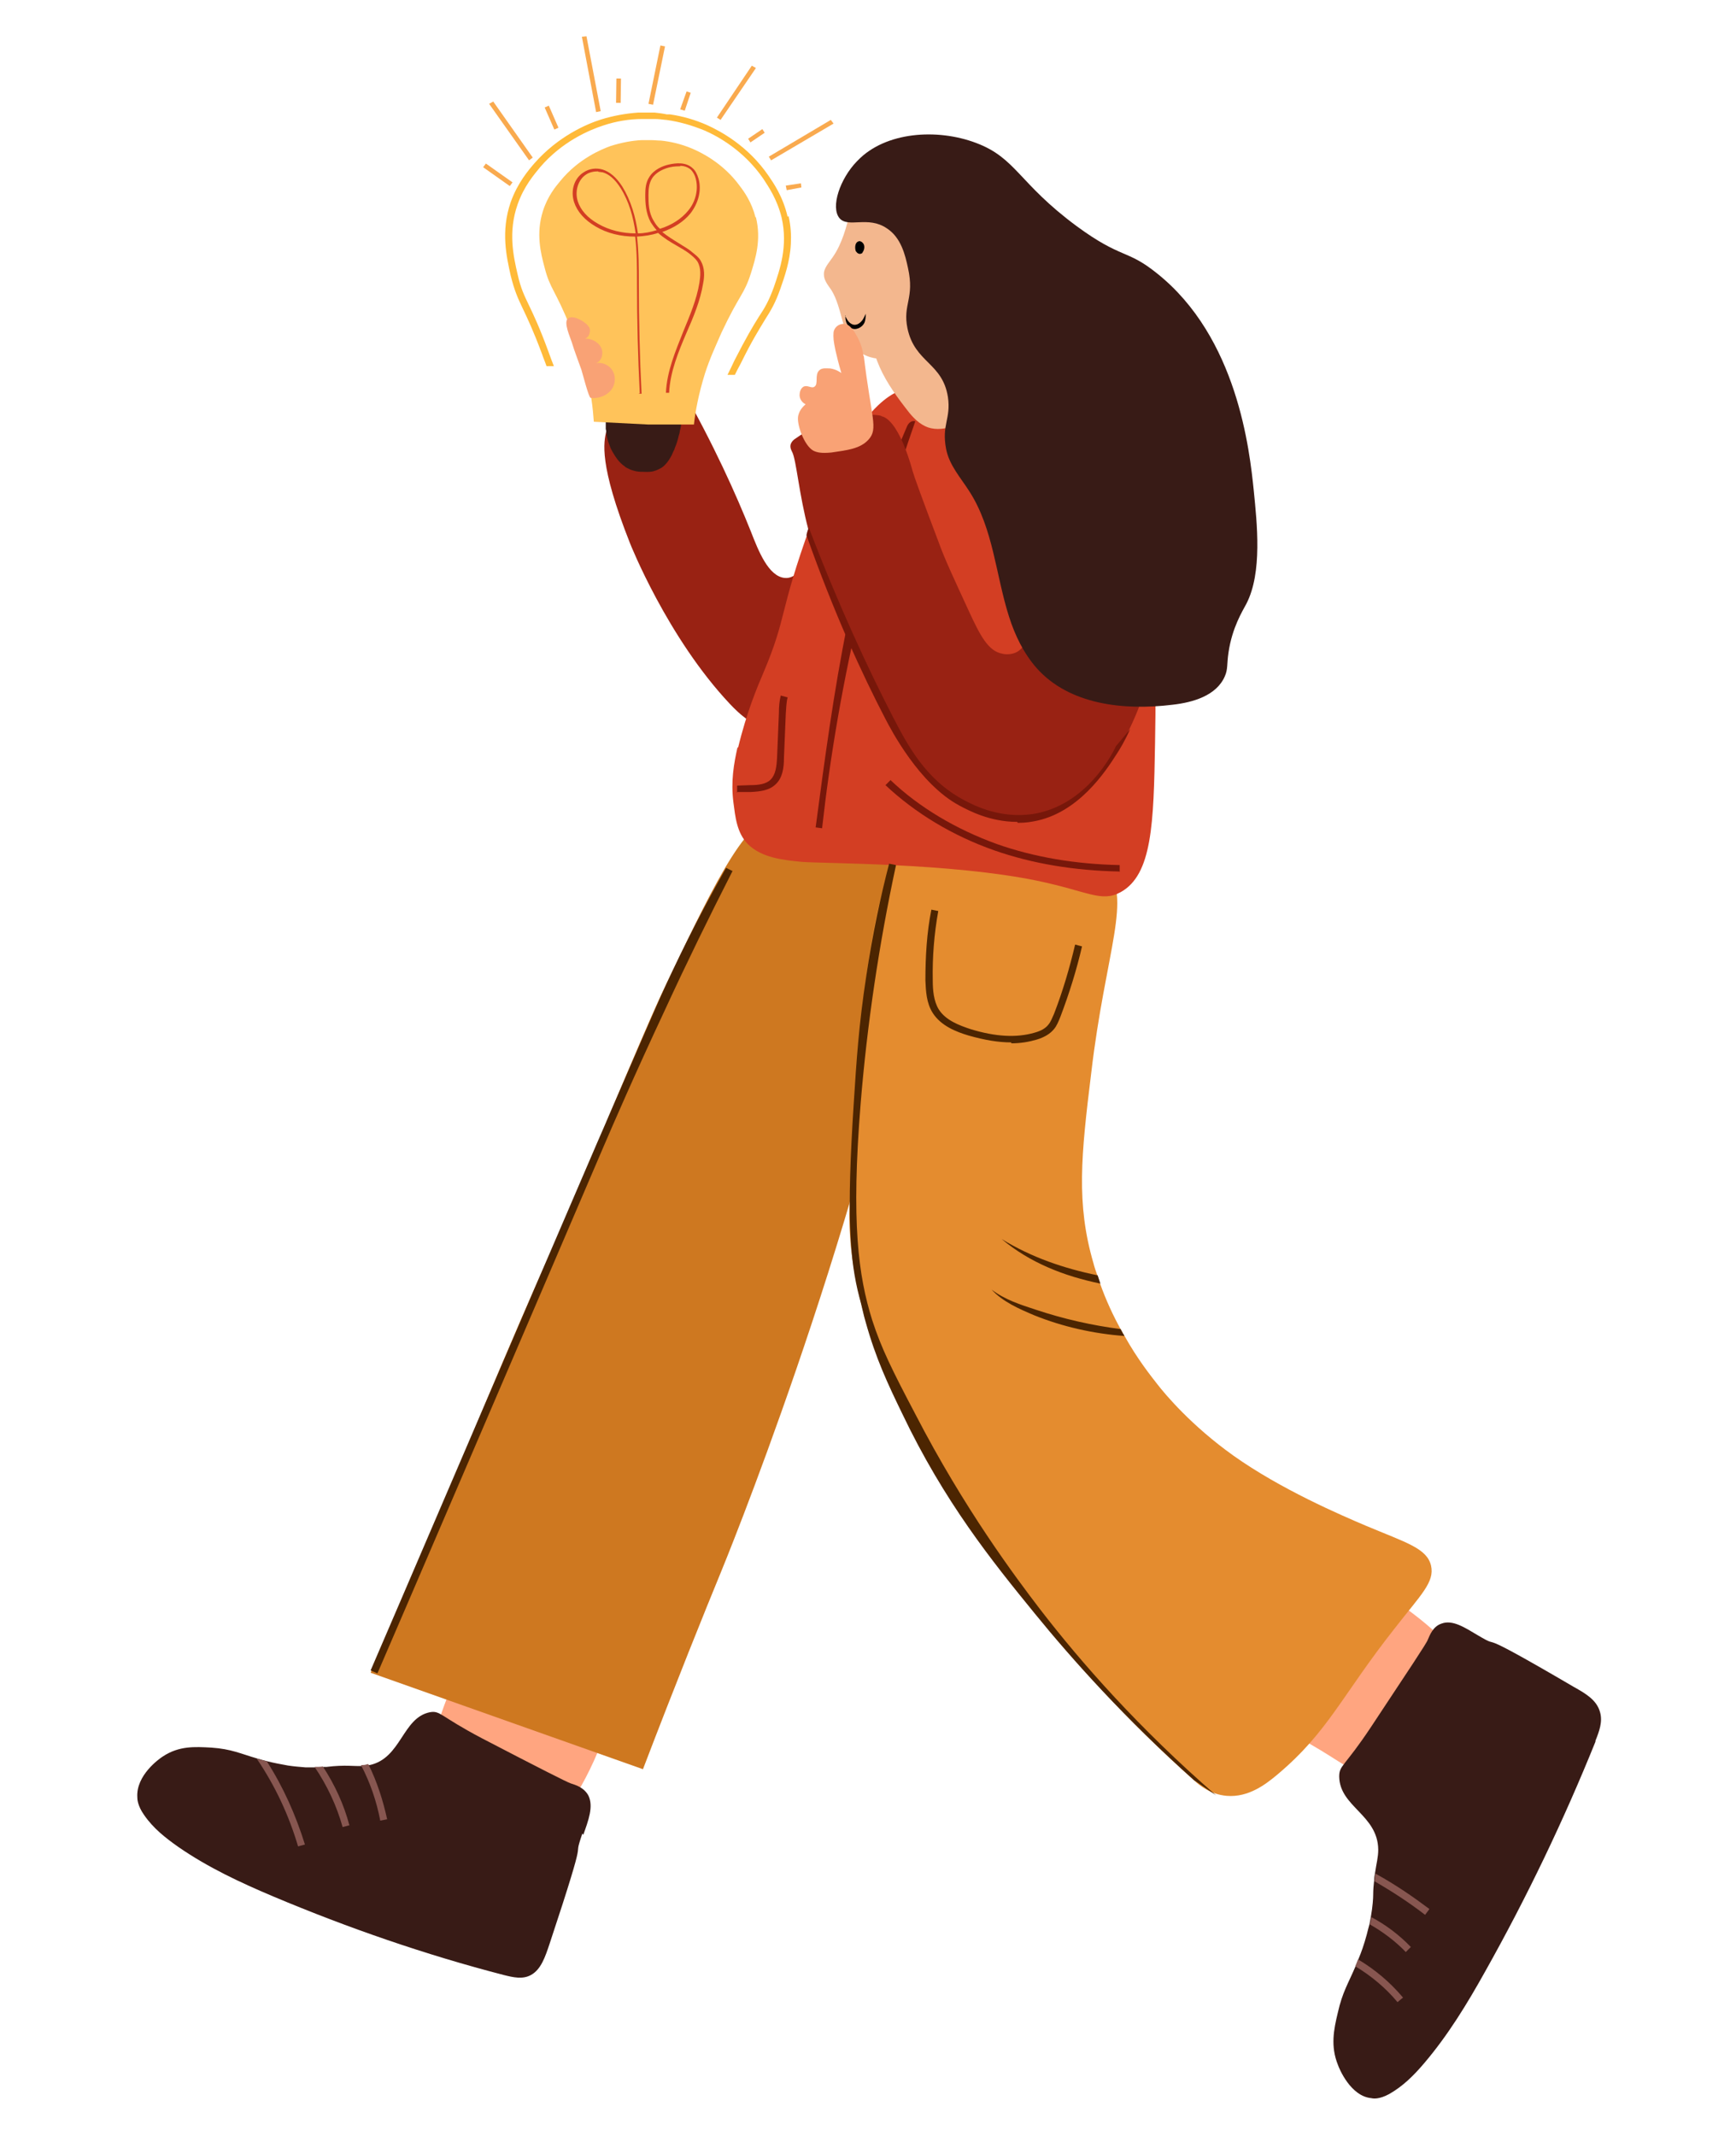 <?xml version="1.0" encoding="UTF-8"?><svg id="Calque_1" xmlns="http://www.w3.org/2000/svg" version="1.1" viewBox="0 0 378 465"><!-- Generator: Adobe Illustrator 29.0.1, SVG Export Plug-In . SVG Version: 2.1.0 Build 192)  --><defs><style>
      .st0 {
        fill: #875650;
      }

      .st1 {
        fill: #ffba39;
      }

      .st2 {
        fill: #992213;
      }

      .st3 {
        fill: #381b16;
      }

      .st4 {
        fill: #f9a275;
      }

      .st5 {
        fill: #d33e23;
      }

      .st6 {
        fill: #ffc35a;
      }

      .st7 {
        fill: #f3b78e;
      }

      .st8 {
        fill: #4c2501;
      }

      .st9 {
        fill: #ffa580;
      }

      .st10 {
        fill: #f9aa4f;
      }

      .st11 {
        fill: #e48c2f;
      }

      .st12 {
        fill: #77170a;
      }

      .st13 {
        fill: #ce7820;
      }
    </style></defs><path class="st2" d="m174.2 157.8c-.5.2-2.8 1.2-5.6 1c-4.4-.3-7.6-3.4-9.6-5.5c-13.7-14.5-21.8-35-21.8-35c-6.9-17.4-5.7-22.1-5.2-24.4c1.2-4.9 4.3-9.2 8.5-12c2.5-1.7 6-.8 7.5 1.8c7.5 13.2 12.3 24 15.5 32c1.6 4.1 3.8 9.8 7.4 10.1c2.4.2 4.7-2.1 12.3-13.8c7.6-11.6 12.5-20.3 16.1-19.4c1 .2 2.7 1.4 5.3 3.1c.1 0 1.6 1.1 2.3 1.6c3.1 2.5 4.4 7.2 4.6 10.2c.2 3.6-1.2 5.9-7 14.6c-6.3 9.4-9.4 14.1-11.4 16.6c-7.8 9.9-15.8 17.8-18.8 19.1h0z"/><path class="st9" d="m304.1 388.3c5.4 0 10.2-4.1 13.5-8.6c2.5-3.4 4.6-7.6 3.9-11.9c-.5-3.4-2.7-6.2-5-8.6c-3.7-4-7.9-7.5-12.4-10.5c-2-1.3-4-2.5-6.3-2.7c-2-.2-4 .3-5.8 1c-7.4 3-13.8 10.4-15.2 18.8c-1.4 8 5.1 11.9 10.8 15.2c5 3 10.5 7.3 16.5 7.2h0z"/><path class="st9" d="m94.2 385.8c1 5.7 5.4 10 10.2 12.8c3.6 2.1 7.8 3.6 11.6 2.2c3-1.1 5.3-3.9 7.2-6.6c3.1-4.6 5.7-9.5 7.7-14.7c.9-2.2 1.6-4.6 1.5-7.1c-.1-2.1-.9-4.1-1.9-6c-3.9-7.3-11.9-12.8-19.9-13c-7.6-.2-10.2 7.3-12.4 13.8c-2 5.7-5.1 12.3-4 18.5h0z"/><g><path class="st1" d="m171.5 47.2c-1-4.4-3.1-7.4-4.2-9c-4.4-6.4-10.3-9.6-13.4-11c-2.5-1.1-5.2-1.9-8-2.3h-.7c-.9-.2-1.8-.3-2.7-.4c-.9 0-1.8 0-2.7 0h-.8c-2.8.2-5.5.7-8.1 1.5c-3.2 1-9.4 3.7-14.5 9.5c-1.3 1.5-3.7 4.3-5.2 8.5c-2.2 6.4-.9 11.9 0 16c.8 3.2 1.5 4.8 2.6 7.1c1 2.1 2.3 4.8 4.2 9.9c.3.9.7 1.8 1 2.7h1.6c-.4-1-.8-2.1-1.2-3.2c-1.9-5.2-3.2-7.9-4.2-10c-1.1-2.3-1.8-3.7-2.5-6.8c-.9-3.9-2.1-9.2 0-15.2c1.4-4 3.6-6.5 4.9-8.1c4.8-5.6 10.7-8.1 13.8-9.1c2.7-.9 5.6-1.4 8.5-1.4h.1c.8 0 1.7 0 2.5 0c.8 0 1.7.1 2.5.2h.1c2.9.4 5.6 1.2 8.3 2.3c3 1.3 8.6 4.4 12.8 10.5c1.1 1.7 3 4.4 4 8.5c1.4 6.2-.4 11.3-1.7 15.1c-1.1 3-1.9 4.4-3.3 6.5c-1.2 1.9-2.8 4.6-5.3 9.5c-.5 1.1-1 2.1-1.5 3.1h1.6c.4-.8.8-1.6 1.3-2.5c2.4-4.9 4-7.4 5.2-9.4c1.4-2.2 2.3-3.7 3.4-6.8c.9-2.6 2.1-5.9 2.3-9.8c.1-1.9 0-3.9-.5-6.1h0z"/><g><polygon class="st10" points="111 40.5 105.2 36.4 105.8 35.6 111.6 39.7 111 40.5"/><polygon class="st10" points="115.2 34.9 106.5 22.6 107.4 22.1 116 34.3 115.2 34.9"/><polygon class="st10" points="120.7 28.2 118.6 23.4 119.5 23 121.6 27.8 120.7 28.2"/><polygon class="st10" points="129.8 24.4 126.7 8 127.7 7.9 130.8 24.2 129.8 24.4"/><rect class="st10" x="132" y="19.2" width="5.3" height="1" transform="translate(113.1 154.1) rotate(-89.2)"/><polygon class="st10" points="142.2 22.8 141.2 22.6 143.8 9.9 144.8 10.1 142.2 22.8"/><polygon class="st10" points="149.1 24.1 148.1 23.8 149.5 19.9 150.4 20.2 149.1 24.1"/><polygon class="st10" points="156.9 26.1 156.1 25.6 163.7 14.3 164.6 14.8 156.9 26.1"/><polygon class="st10" points="163.4 31 162.9 30.2 166 28.1 166.5 28.9 163.4 31"/><polygon class="st10" points="167.9 34.9 167.4 34.1 180.9 26.1 181.5 26.9 167.9 34.9"/><polygon class="st10" points="171.3 41.4 171.1 40.4 174.4 39.9 174.5 40.8 171.3 41.4"/></g><g><path class="st3" d="m148.3 92.3c0 .6-.2 1.1-.3 1.7c0 .2-.1.5-.2.8c-.2.9-.5 1.9-.9 2.8c0 .2-.2.5-.3.7s-.2.5-.3.7c-.8 1.6-1.7 2.5-2.4 2.9c-.2.1-.4.2-.6.3c-.4.2-.8.3-1.1.4c-.9.2-1.8.1-2.3.1c-.5 0-1.2 0-2.1-.3c-.4-.1-.8-.3-1.2-.5s-.4-.2-.6-.4c-1.3-.9-2-2.1-2.6-3.1c-.2-.4-.4-.7-.5-1c-.1-.3-.2-.5-.3-.8c-.3-.8-.5-1.6-.6-2.4c0-.3 0-.5-.1-.8c0-.2 0-.4 0-.7c0-.3 0-.6 0-1c0-1.3-.1-2.8.1-4.6c5.6 0 11.1 0 16.7.1c0 1 0 2.9-.3 5h0z"/><path class="st6" d="m164.5 47.3c-.8-3.2-2.4-5.5-3.4-6.8c-3.7-5.1-8.6-7.4-10.5-8.2c-2.4-1-4.7-1.5-6.7-1.7h0c-.7 0-1.4-.1-2.1-.1c-.6 0-1.4 0-2.1 0h0c-2 .1-4.3.5-6.8 1.3c-1.9.7-6.9 2.7-10.9 7.6c-1.1 1.3-2.8 3.4-3.8 6.6c-1.5 4.8-.5 9 .4 12.3c1.2 4.7 2.3 4.7 5.7 13.2c1.2 3 2.2 5.6 3.2 9.1c1.2 4.5 1.6 8.4 1.8 11.2c3.9.2 7.9.4 11.8.6h10c.3-2.8 1-6.6 2.4-11.1c1.1-3.4 2.3-5.9 3.6-8.9c3.9-8.3 4.9-8.2 6.4-12.9c1-3.2 2.3-7.3 1.1-12.2h0z"/></g><path class="st5" d="m139.3 85.6c-.4-7.9-.6-15.9-.6-23.8h0c0-3.5 0-7-.4-10.3c-3.1 0-6.1-.7-8.6-2.2c-2.4-1.4-4-3.2-4.7-5.3c-.8-2.5 0-5.2 2.1-6.5c1.2-.8 2.7-1 4.1-.6c1.6.5 3 1.7 4.3 3.7c1.9 3.1 2.9 6.6 3.4 10.2c1.4 0 2.8-.3 4.1-.7c-.5-.5-.9-1.1-1.3-1.7c-1.1-2-1.2-4.2-1.2-6c0-1.3.1-2.7.9-3.9c1-1.6 2.9-2.4 4.3-2.7s3.6-.6 5.1.8c.6.5 1 1.3 1.3 2.3c.7 2.5 0 5.3-1.8 7.6c-1.4 1.7-3.5 3.1-6.1 4c1.1.9 2.4 1.7 3.7 2.5c.9.6 1.9 1.1 2.7 1.8c.6.5 1.5 1.1 2 2c.9 1.6.8 3.4.5 4.9c-.6 3.7-2.1 7.3-3.6 10.7c-1.8 4.2-3.6 8.6-3.8 13.1h-.7c.2-4.7 2.1-9.1 3.8-13.4c1.4-3.4 2.9-6.9 3.5-10.6c.2-1.4.4-3.1-.4-4.5c-.5-.8-1.2-1.3-1.8-1.8c-.8-.6-1.8-1.2-2.7-1.7c-1.4-.8-2.9-1.7-4.1-2.8c-1.5.5-3 .7-4.6.8c.4 3.3.4 6.8.4 10.2h0c0 8.1.2 16.1.6 24h-.7s0 0 0 0zm-9.1-48.3c-.9 0-1.9.2-2.6.7c-1.7 1.1-2.5 3.6-1.8 5.8c.6 1.9 2.1 3.6 4.4 4.9c2.4 1.4 5.3 2.1 8.2 2.1c-.5-3.5-1.4-6.9-3.3-9.9c-1.2-1.9-2.5-3-3.9-3.4c-.3 0-.6-.1-.9-.1h0zm17.9-1.1c-.6 0-1.3 0-2.2.2c-1.3.3-3 1-3.9 2.4c-.7 1.1-.8 2.4-.8 3.6c0 1.7 0 3.8 1.1 5.6c.4.7.8 1.3 1.4 1.8c2.6-.8 4.7-2.2 6.1-3.9c1.7-2 2.3-4.7 1.7-7c-.2-.8-.6-1.5-1.1-2c-.4-.3-1.1-.8-2.3-.8h0z"/></g><path class="st13" d="m128.6 252.5c-8 19.2-7.7 17.1-19.1 43.9c-6.8 16-7.9 19-14.9 35.5c-5.8 13.7-10.7 24.9-13.9 32.2c19.8 7 39.5 14 59.3 21c7.3-19.1 13.4-34.2 17.1-43.2c0 0 29.4-71.3 42.2-137.3c.7-3.4 1.9-10.3-1.7-14.1c-2-2.1-1.6-6.7-4.1-7.4c-12.6-3.3-16.2-6.5-22.4-6.4c-8.2.2-14.6 13.7-25.9 37.2c-1.6 3.4-3.1 6.3-16.6 38.5h0z"/><path class="st11" d="m303.8 354.3c-11.7 14.8-14.5 22.6-25.7 32c-2.4 2-6.2 5-11 4.6c-3.5-.3-6-2.3-7-3.3c-25.8-22.9-47.7-50.7-64.2-81.9c-1.5-2.8-4.2-8.2-6.6-15.7c-3.4-10.6-4.1-18.9-4.2-20.8c-.5-7.2.2-11.1 1.2-20.6c2.2-21.1.4-21.8 2.6-37.9c3.3-23.9 7.7-26.7 9.8-27.5c2-.7 2.3.3 9.3 1.1c8.2.9 10.3-.1 16.7.5c8.2.7 13 1.2 15.9 4.1c6.2 6 .1 18.1-3 44.7c-2.2 17.9-3.3 28.4.5 41.4c.2.8.5 1.7.8 2.5c.2.6.4 1.2.6 1.8c1.3 3.7 2.9 7.1 4.5 10c.3.5.5 1 .8 1.4c2.9 5.2 5.8 8.8 7.2 10.6c1.7 2.2 7.4 9 16.5 15.5c10.4 7.4 23.5 13 28.9 15.3c8.8 3.7 13.3 4.9 14.2 8.7c.8 3.6-2.2 6.3-7.8 13.5h0z"/><path class="st5" d="m160.6 162.6c-.8 3.6-1.5 7.4-.9 12.1c.4 3 .7 6.6 3.2 9.1c3 2.9 7.5 3.4 11.7 3.8c4.9.4 32.3.2 51.2 4.1c11.1 2.3 14 4.8 18.2 2.5c6.9-3.8 7.2-15 7.5-32.3c.3-16.8.4-32.3-7.7-49.8c-3.1-6.7-6.7-14.3-14.9-20.5c-4-3-11.6-7.6-21.5-8.1c-3.5-.2-7.6-.4-12.1 1.8c-2 1-5.5 3.1-10.8 11.6c-3.8 6.1-5.9 11.5-7.9 17.1c-7.2 19.9-5.1 20-10.4 32.5c-1.2 2.8-3.6 8.4-5.5 16.3h0z"/><path class="st12" d="m179.1 180.3l-1.5-.2c3.9-29.3 7.9-59.6 19.9-87.3c.4-.9 1.1-1.3 1.8-1.1c-4 11.4-7.9 24.1-11.3 37.9c-4.5 18.4-7.3 35.5-9 50.7h0z"/><path class="st7" d="m205.7 76.8c-.6-1.1-1.2-2.2-2.1-3c-1.4-1.2-3.3-1.7-5.2-1.6s-3.6.6-5.4 1.1c-.6.2-1.2.4-1.7.8c-1.2 1.1-.9 3-.3 4.5c1.4 3.7 3.7 7 6.1 10.1c1.2 1.6 2.5 3.2 4.4 4.1c3.1 1.5 8.7 0 9.1-3.9c.2-1.8-1.1-3.9-1.8-5.5c-.9-2.3-2-4.5-3.2-6.7z"/><path class="st7" d="m198.9 61.2c.2-3 0-6.1-.5-9.1c-.5-2.4-1.2-4.8-2.7-6.7c-1.5-1.9-3.7-3.4-6.1-3.4s-2.5.4-3.3 1.3c-.6.7-.8 1.6-1.1 2.5c-.9 3.6-1.8 7.2-3.9 10.2c-.8 1.2-2 2.4-1.9 3.8c0 1.2.9 2.3 1.6 3.3c2.5 4 2.2 9.7 5.6 13c3.1 3 9.7 2.8 11.6-1.7c.6-1.5 0-3 0-4.6c-.1-2.9.6-5.8.8-8.7h0z"/><path class="st3" d="m126.8 399.1c-2.5 7.4 2-3.5-7.1 23.9c-1 3-1.9 5.7-4.1 6.9c-1.8 1-3.9.5-5.9 0c-17-4.4-33.8-10.2-50.2-17.1c-7.1-3-14.2-6.3-20.7-10.8c-2.7-1.9-5.4-4-7.4-6.9c-1.5-2.1-1.5-3.6-1.5-3.9c-.3-4.8 4.8-8.4 5.6-8.9c3.5-2.3 6.9-2.1 10.5-1.9c4.4.3 6.3 1.3 10.1 2.4c.7.2 1.4.4 2.2.6c1.2.3 2.7.6 4.4.9c1.3.2 2.6.3 3.8.4c.8 0 1.5 0 2.2 0c.7 0 1.3 0 1.8-.1c.2 0 .4 0 .6 0c4.1-.5 6-.1 7.8-.2c.5 0 .9 0 1.4-.2c0 0 .1 0 .2 0c6.9-1.5 7.1-10.3 13.1-11.5c2.3-.4 2.1.8 11.2 5.6c12.5 6.5 18.8 9.7 19.5 9.9c.9.3 2.8.8 3.8 2.6c1.2 2.4 0 5.5-1.1 8.6h0z"/><path class="st3" d="m347.4 379.1c-6.9 17.1-14.9 33.8-24 50c-3.9 7-8.1 13.9-13.3 20c-2.2 2.6-4.6 5-7.6 6.7c-2.2 1.2-3.5 1-3.9.9c-4.5-.4-7-6.4-7.3-7.3c-1.6-4-.9-7.6 0-11.3c1-4.5 2.3-6.4 3.9-10.2c.2-.5.4-.9.6-1.5c.6-1.4 1.2-3.1 1.8-5.3c.2-.8.4-1.6.6-2.3c.1-.5.2-1.1.3-1.6h0c.4-2.3.5-4 .5-4.8c0-1.1.1-2.1.2-3c0-.6.1-1.2.2-1.7c.3-2.1.7-3.4.7-5.1c-.1-7.6-8.4-9.3-8.5-15.9c0-2.5 1.1-2 7-10.9c8-12.1 12.1-18.2 12.3-18.9c.4-.9 1.1-2.9 3-3.5c2.4-.9 5.1.9 7.8 2.5c6.4 3.8-2.9-2.7 21 11.3c2.7 1.5 5 2.9 5.7 5.5c.6 2.1-.2 4.2-1 6.2h0z"/><path class="st2" d="m223.5 129c0 6.7.9 10.8-1.6 12.6c-1.4 1.1-3.3.8-3.6.7c-3.1-.5-4.9-4-7.3-9.2c-3.5-7.6-5.3-11.4-6.7-15.3c-3.6-9.5-5.3-14.2-5.6-15.3c0 0-2.6-10.3-6.4-11.8c-.2 0-.5-.2-.5-.2c-.4-.1-1-.2-1.9-.2c-5.9-.1-11.8 1.7-16.6 5.1c-.5.3-.9.7-1.1 1.2c-.3.8.2 1.6.3 1.8c.9 1.8 1.5 9.3 3.5 16.8c1.7 6.3 5.8 18.1 13.3 32.5c2.3 6.7 6.7 16.1 15.3 23.8c5.3 4.8 9.1 6 11.2 6.4c0 0 6.3 1.4 13.4-1.3c18-6.9 29.3-43.4 20.8-65.5c-1.3-3.3-3.7-9.5-10-12.8c-1.1-.6-9-4.8-13.3-1.2c-1.6 1.3-3.1 29.1-3.2 31.9h0z"/><path class="st3" d="m186.8 34.9c6-6.2 17.2-7 25.7-3.8c8.8 3.3 9.2 8.7 21.9 18.1c9.8 7.2 10.9 5 17.4 10.2c17.7 14 20.3 38.7 21.2 47.4c.7 7.1 1.9 17.8-1.6 24.6c-.9 1.7-3.1 5.2-3.9 10.6c-.4 2.7-.1 3.6-.8 5.2c-1.8 4.2-6.9 5.7-11.4 6.2c-10.6 1.3-22.5 0-29.6-8c-2.8-3.2-4.7-7.1-6-11.2c-2.9-9.1-3.4-19.1-8.6-27.2c-1.9-3-4.4-5.7-5.1-9.3c-1-5.3 1.1-6.5.4-11.3c-1.2-7.5-7.2-7.4-8.8-14.9c-1.1-5.3 1.6-6.5.1-13.2c-.6-2.8-1.5-6.6-4.6-8.6c-4.1-2.8-8.4 0-10.3-2.2c-2-2.4.1-8.6 3.8-12.4h0z"/><path d="m184 68.7c.4.8.8 1.6 1.6 1.9c.7.3 1.5-.1 2-.7c.4-.4.6-1 .9-1.6c0 .6 0 1.3-.3 2c-.5 1-1.9 1.7-2.9 1.1c-1-.5-1.3-1.8-1.2-2.7h0z"/><path d="m186.4 54.7c.2.4.7.7 1.1.5c.2 0 .3-.2.4-.4c.2-.3.3-.7.3-1c0-.4-.1-.7-.4-1s-.7-.4-1-.2c-.7.3-.7 1.6-.4 2.2h0z"/><path class="st4" d="m188 77.4c-.1-1-.5-2.8-1.8-4.9c-.3-.5-.7-1-1.1-1.4c-1.2-1.2-3.3-.5-3.6 1.2h0c-.1 1.1 0 2 .4 3.9c.3 1.3.7 3 1.3 5c-.4-.3-1.2-.8-2.4-1c-.7 0-1.8-.2-2.4.4c-1.1 1-.1 3-1.1 3.6c-.7.4-1.5-.5-2.4 0c-.6.4-.8 1.2-.8 1.8c0 .8.5 1.6 1.3 2c-.3.3-1.3 1.1-1.6 2.5c-.4 1.8 1.3 6.5 3.3 7.6c.8.4 1.8.6 3.9.4c3.4-.5 6.3-.8 8.1-2.8c2.2-2.4.6-4.7-1-18.1h0z"/><path class="st8" d="m260.1 387.6c-15.1-13.5-26.5-26.2-34.8-36.4c-9.3-11.4-19.7-24.3-28.9-43.6c-3.1-6.4-5.7-11.9-7.9-19.8c-.5-1.6-.8-3.4-1.4-5.5c-2.1-8.1-2.8-17.6-1.2-42.2c.6-9.4 1.1-17 2.7-27.5c1.4-9.4 3.2-17.7 5-24.6c.5.1 1 .2 1.5.3c-3.7 17.2-6.3 34.7-7.7 51.9c-2.1 25.9-.5 37.5 2.5 47.1c2 6.2 4.4 11 9.4 20.5c10.7 20.7 21.9 35.6 27.1 42.4c9 11.7 21.6 26 38.4 40.6c-1.6-1.1-3.2-2.2-4.8-3.3h0z"/><path class="st8" d="m220.2 226.9c-2.8 0-5.8-.5-9.3-1.5c-2.7-.8-6-2.1-7.8-4.9c-1.4-2.2-1.5-4.8-1.6-7.1c0-5.2.3-10.4 1.3-15.4l1.5.3c-.9 5-1.3 10.1-1.2 15.1c0 2.1.2 4.5 1.3 6.3c1.5 2.4 4.5 3.5 6.9 4.3c5.5 1.7 10.1 1.9 13.9.8c1.5-.4 2.5-1 3.1-1.8c.5-.6.8-1.4 1.2-2.3c1.9-4.9 3.4-10 4.6-15.1l1.5.4c-1.2 5.2-2.8 10.3-4.7 15.3c-.4 1-.8 2-1.4 2.7c-.8 1-2.1 1.8-3.8 2.3c-1.7.5-3.5.8-5.5.8h0z"/><path class="st8" d="m82.1 364.2l-1.4-.6c1.5-3.4 35.9-83.7 49.3-114.8c1.2-2.7 2.6-6 2.6-6c6.5-15 9.7-22.4 11.4-26.2c3-6.6 7.5-16.1 14.1-27.7l1.4.7c-5 9.8-10 20-14.7 30.2c-6.7 14.3-11.5 25.4-13.3 29.6c-13.3 31.1-47.8 111.4-49.3 114.8h0z"/><path class="st12" d="m221.5 178.9c-6 0-10.6-2.5-12.5-3.5c-8.9-4.7-15.1-16.8-16.2-18.9c-5-9.6-11.2-23-17.2-40c.1-.6.3-1.1.5-1.7c6.5 17 12.9 30.7 18.2 41c3.4 6.6 7.3 13.9 15.5 18.3c2.4 1.3 8 4.1 15 3.1c11.9-1.8 17.6-13.5 18.2-14.8c1.1-1.3 2.1-2.5 3.1-3.7c-1.1 2.4-2.2 4.3-3 5.5c-2.3 3.6-8.3 12.9-18.1 14.6c-1.5.3-2.8.3-3.4.3h0z"/><path class="st12" d="m243.7 189.7c-9.8-.2-18.9-1.7-27.2-4.6c-9.1-3.2-17.2-8.1-23.7-14.2l1.1-1.1c6.3 6 14.3 10.7 23.1 13.9c8.2 2.9 17.2 4.4 26.8 4.6v1.5h0z"/><path class="st12" d="m160.5 172.5v-1.5c0 0 2.9-.1 2.9-.1c1.7 0 3.4-.2 4.4-1.2c1.1-1.1 1.3-2.9 1.4-4.8l.4-9.7c0-1.3.1-2.6.4-3.8l1.5.4c-.3 1.1-.3 2.4-.4 3.5l-.4 9.7c0 2.1-.3 4.4-1.9 5.8c-1.4 1.3-3.4 1.5-5.4 1.6h-3c0 .1 0 .1 0 .1z"/><path class="st4" d="m128.3 71.2c.4.9 0 2.2-.9 2.5c1.4 0 2.9.7 3.5 2c.6 1.2.1 3.1-1.3 3.4c1.5-.4 3.2.4 3.9 1.8s.4 3.2-.7 4.3s-2.7 1.6-4.2 1.4c-.4 0-1.8-5.5-2-6.1c-.7-2-1.5-4-2.1-6c-.3-1-1.9-4.4-.8-5.2c1.1-.9 4.1.9 4.6 2h0z"/><path class="st0" d="m66.4 401.5l-1.5.4c-2-6.8-5-13.2-9-19.1c.7.2 1.4.4 2.2.6c3.6 5.6 6.3 11.7 8.3 18.1h0z"/><path class="st0" d="m76.1 397.3l-1.5.4c-1.3-4.7-3.4-9.1-6.1-13.1c.7 0 1.3 0 1.8-.1c2.6 4 4.6 8.3 5.8 12.9h0z"/><path class="st0" d="m305.5 434.8l-1.2 1c-2.6-3.1-5.7-5.7-9.2-7.8c.2-.5.4-.9.6-1.5c3.7 2.2 7 5 9.7 8.2h0z"/><path class="st0" d="m307.2 423.8l-1.1 1.1c-2.3-2.4-5-4.4-7.8-6c.1-.5.2-1.1.3-1.6c3.2 1.7 6.1 3.9 8.6 6.5h0z"/><path class="st0" d="m311.2 415.6l-.9 1.2c-3.5-2.7-7.2-5.1-11-7.3c0-.6.1-1.2.2-1.7c0 0 .2.1.3.2c4 2.2 7.8 4.8 11.4 7.5z"/><path class="st0" d="m84.3 396l-1.5.3c-.8-4.2-2.2-8.3-4.2-12.1c.5 0 .9 0 1.4-.2c0 0 .1 0 .2 0c1.9 3.8 3.2 7.9 4.1 12h0z"/><path class="st8" d="m239.6 279.4c-7.8-1.6-15.3-4.5-21.5-9.7c6.5 4 13.6 6.4 20.9 7.9c.2.6.4 1.2.6 1.8h0z"/><path class="st8" d="m244.8 290.8c-6.7-.5-13.4-2-19.6-4.5c-3.3-1.4-6.8-2.9-9.3-5.6c2.9 2.2 6.3 3.3 9.7 4.4c6 2 12.2 3.4 18.4 4.2c.3.5.5 1 .8 1.4h0z"/></svg>